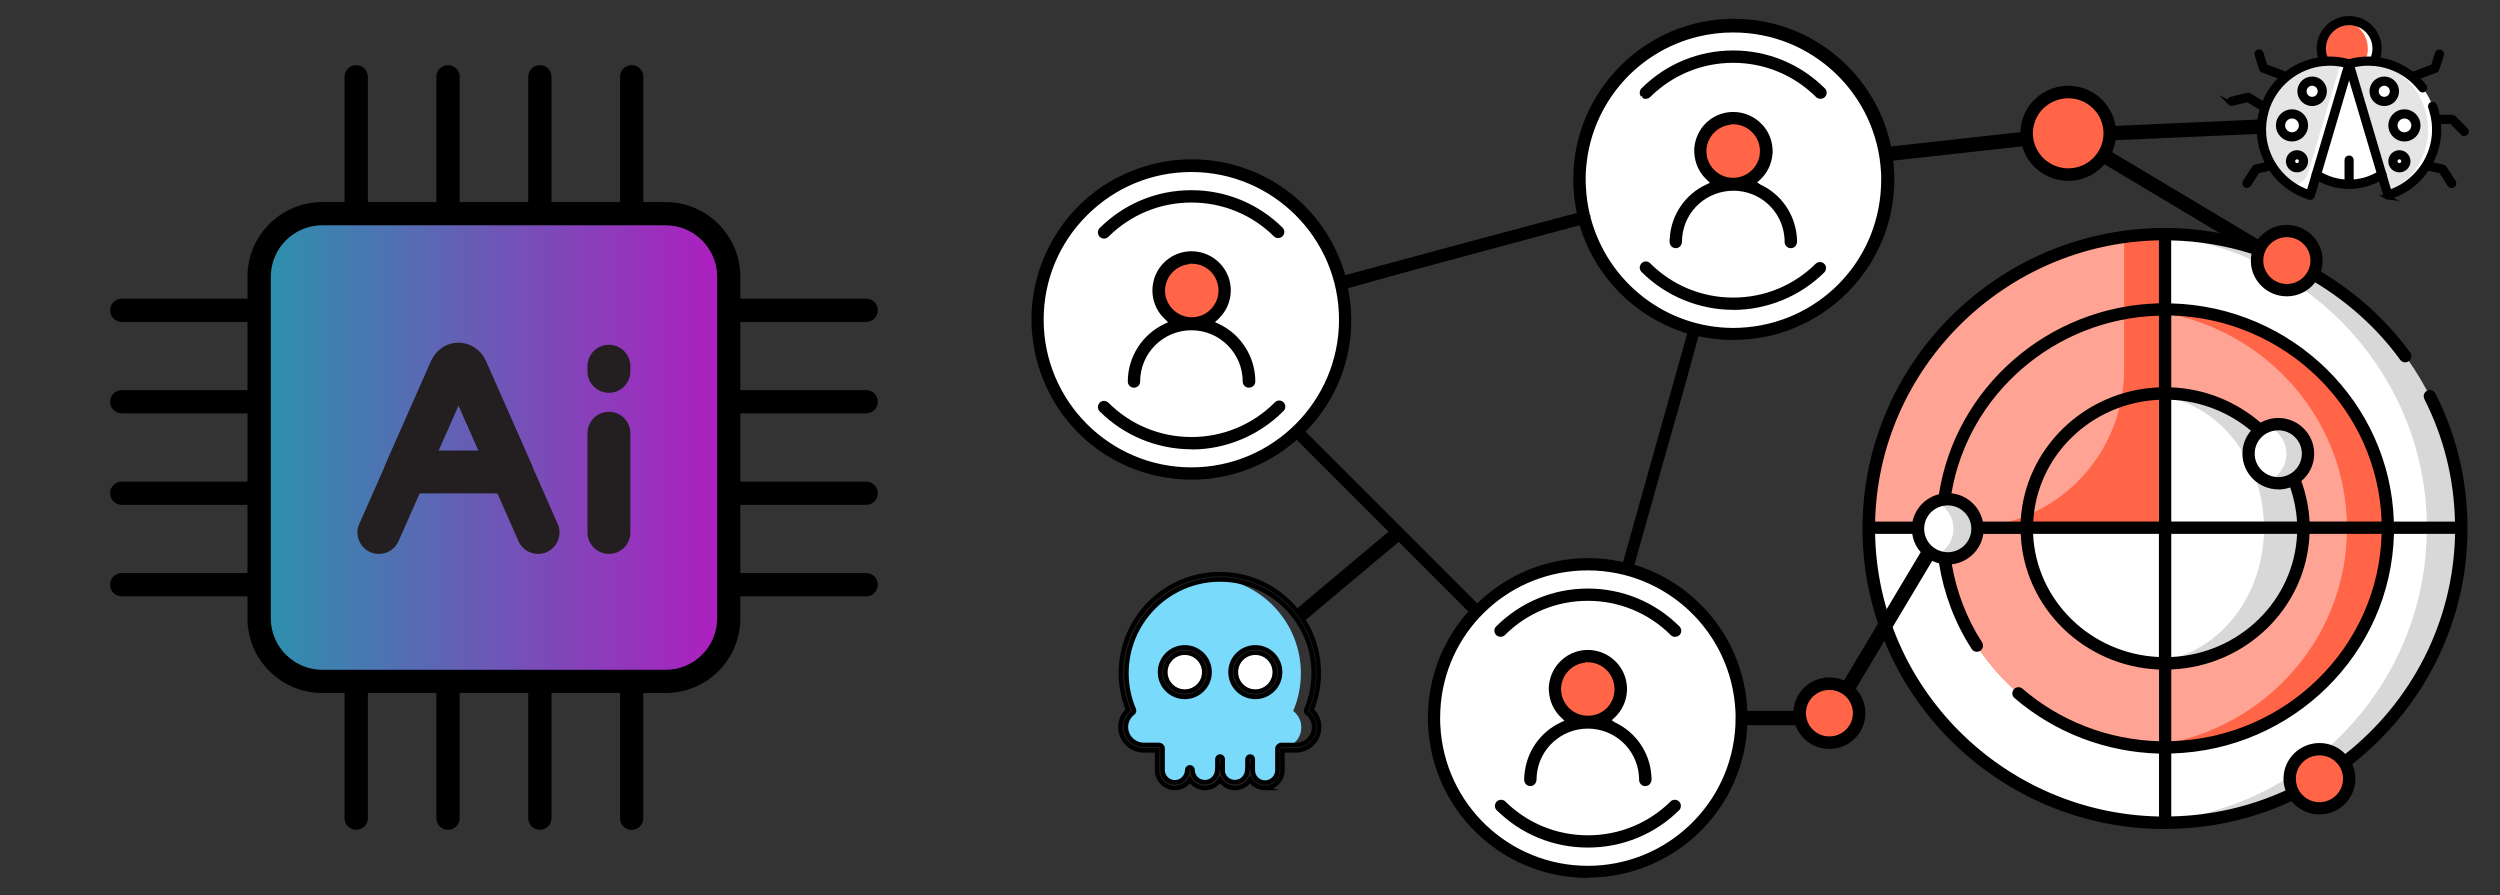 <svg xmlns="http://www.w3.org/2000/svg" xmlns:xlink="http://www.w3.org/1999/xlink" id="Layer_1" viewBox="0 0 279.33 100"><rect x="0" y="0" width="279.33" height="100" fill="#333333" stroke="none"/><defs><style>      .st0 {        stroke-width: 1.4px;      }      .st0, .st1, .st2, .st3 {        stroke: #000;        stroke-miterlimit: 10;      }      .st0, .st1, .st4 {        fill: #ff6546;      }      .st1 {        stroke-width: 1.6px;      }      .st5 {        fill: #ffa394;      }      .st6, .st2 {        fill: #231f20;      }      .st7 {        fill: #e5e5e5;      }      .st2, .st3 {        stroke-width: .5px;      }      .st8 {        fill: #d8d8d8;      }      .st9 {        fill: #fff;      }      .st10 {        fill: #79dafc;      }      .st11 {        fill: url(#Degradado_sin_nombre_10);      }    </style><linearGradient id="Degradado_sin_nombre_10" data-name="Degradado sin nombre 10" x1="28.95" y1="50" x2="81.43" y2="50" gradientUnits="userSpaceOnUse"><stop offset="0" stop-color="#27bbe2" stop-opacity=".7"></stop><stop offset="1" stop-color="#e613fc" stop-opacity=".7"></stop></linearGradient></defs><line class="st1" x1="262.18" y1="13.72" x2="235.73" y2="14.89"></line><line class="st1" x1="156.29" y1="59.49" x2="144.94" y2="69.01"></line><path class="st9" d="M210.9,20.12c0,9.53-7.75,17.28-17.28,17.28s-17.28-7.75-17.28-17.28c.13-9.46,7.81-17.09,17.28-17.09v-.19c9.53,0,17.28,7.69,17.28,17.28Z"></path><path class="st9" d="M150.44,35.74c0,9.53-7.75,17.28-17.28,17.28s-17.28-7.75-17.28-17.28c.13-9.46,7.81-17.09,17.28-17.09v-.19c9.53,0,17.28,7.69,17.28,17.28Z"></path><path class="st9" d="M194.68,80.24c0,9.53-7.75,17.28-17.28,17.28s-17.28-7.75-17.28-17.28c.13-9.46,7.81-17.09,17.28-17.09v-.19c9.53,0,17.28,7.69,17.28,17.28Z"></path><line class="st1" x1="229.32" y1="15.17" x2="210.19" y2="17.29"></line><line class="st1" x1="233.14" y1="16.23" x2="254.34" y2="28.9"></line><line class="st1" x1="204.79" y1="80.22" x2="194.32" y2="80.23"></line><g id="Layer_29"><g><path class="st8" d="M275.01,59.04c0,18.17-14.82,32.89-33.1,32.89-.65,0-1.29-.02-1.94-.06-17.38-1-31.16-15.31-31.16-32.83v-.08h33.1V26.15c18.28,0,33.1,14.72,33.1,32.89Z"></path><path class="st9" d="M271.15,59.04c0,17.52-13.79,31.83-31.17,32.83-17.38-1-31.16-15.31-31.16-32.83v-.08h29.23V26.15c1.31,0,2.6.08,3.87.23,16.46,1.9,29.24,15.8,29.24,32.66h0Z"></path><path class="st4" d="M266.81,59.04c0,13.52-11.15,24.48-24.9,24.48-.77,0-1.54-.03-2.29-.1-12.67-1.14-22.61-11.61-22.61-24.37s9.94-23.24,22.61-24.38c.75-.07,1.52-.1,2.29-.1,13.75,0,24.9,10.96,24.9,24.48h0Z"></path><path class="st5" d="M262.23,59.04c0,12.76-9.93,23.24-22.6,24.37-12.67-1.14-22.61-11.61-22.61-24.37s9.94-23.24,22.61-24.38c12.67,1.14,22.6,11.62,22.6,24.38Z"></path><path class="st8" d="M257.38,59.04c0,8.33-6.93,15.09-15.47,15.09-.75,0-1.49-.06-2.21-.15-7.49-1.05-13.26-7.33-13.26-14.94s5.76-13.89,13.26-14.94c.72-.1,1.46-.15,2.21-.15,8.54,0,15.47,6.76,15.47,15.09h0Z"></path><ellipse class="st9" cx="239.7" cy="59.04" rx="13.26" ry="14.94"></ellipse><path class="st4" d="M241.91,26.15v32.81h-33.1c.03-16.58,12.43-30.28,28.52-32.49,1.49-.21,3.02-.32,4.58-.32h0Z"></path><path class="st5" d="M237.33,26.47v14.83c0,9.75-7.91,17.66-17.66,17.66h-10.86c.03-16.58,12.43-30.28,28.52-32.49h0Z"></path><path class="st8" d="M257.88,50.69c0,1.83-1.49,3.31-3.32,3.31-.43,0-.84-.08-1.21-.23-1.24-.48-2.11-1.67-2.11-3.08s.87-2.59,2.11-3.06c.37-.15.79-.23,1.21-.23,1.83,0,3.32,1.48,3.32,3.3Z"></path><path class="st9" d="M255.46,50.69c0,1.4-.87,2.6-2.11,3.08-1.24-.48-2.11-1.67-2.11-3.08s.87-2.59,2.11-3.06c1.23.48,2.11,1.67,2.11,3.06Z"></path><path class="st4" d="M258.84,29.11c0,1.83-1.49,3.31-3.32,3.31-.43,0-.85-.08-1.23-.23-1.23-.48-2.1-1.68-2.1-3.07s.87-2.58,2.1-3.06c.38-.15.79-.23,1.23-.23,1.83,0,3.32,1.48,3.32,3.3Z"></path><path class="st4" d="M262.48,87.01c0,1.83-1.49,3.31-3.32,3.31-.43,0-.84-.08-1.21-.23-1.24-.48-2.11-1.67-2.11-3.07s.87-2.59,2.11-3.06c.37-.15.79-.23,1.21-.23,1.83,0,3.32,1.48,3.32,3.3Z"></path><path class="st4" d="M260.06,87.01c0,1.4-.87,2.6-2.11,3.07-1.24-.48-2.11-1.67-2.11-3.07s.87-2.59,2.11-3.06c1.23.48,2.11,1.67,2.11,3.06Z"></path><path class="st8" d="M220.95,59.07c0,1.83-1.49,3.31-3.32,3.31-.48,0-.93-.1-1.34-.29-1.17-.5-1.98-1.67-1.98-3.02s.81-2.51,1.98-3.01c.41-.19.87-.29,1.34-.29,1.83,0,3.32,1.48,3.32,3.3Z"></path><path class="st9" d="M218.26,59.07c0,1.35-.81,2.51-1.98,3.02-1.17-.5-1.98-1.67-1.98-3.02s.81-2.51,1.98-3.01c1.16.51,1.98,1.67,1.98,3.01Z"></path><path d="M241.91,92.62c5.04,0,9.83-1.12,14.13-3.1.74.9,1.86,1.48,3.12,1.48,2.21,0,4.01-1.79,4.01-3.99,0-.58-.13-1.13-.35-1.63,7.84-6.15,12.88-15.67,12.88-26.34,0-5.3-1.21-10.38-3.59-15.08-.17-.34-.59-.48-.93-.3-.34.17-.47.59-.3.93,2.17,4.28,3.31,8.89,3.42,13.69h-6.83c-.41-13.3-11.35-24.03-24.88-24.38v-7.04c3.08.07,6.1.58,8.98,1.49-.05.25-.08.51-.08.77,0,2.2,1.8,3.99,4.02,3.99,1.29,0,2.44-.61,3.17-1.56,3.67,2.21,6.93,5.12,9.5,8.65.22.31.65.38.96.15.31-.22.38-.65.15-.96-2.7-3.71-6.12-6.75-9.97-9.05.12-.38.19-.79.19-1.22,0-2.2-1.8-3.99-4.01-3.99-1.45,0-2.73.77-3.43,1.93-3.26-1.03-6.69-1.59-10.18-1.59-18.59,0-33.74,15.03-33.79,33.5,0,.01,0,.02,0,.03,0,.02,0,.03,0,.05,0,18.51,15.16,33.58,33.79,33.58h0ZM255.52,26.5c1.45,0,2.63,1.17,2.63,2.61s-1.18,2.62-2.63,2.62-2.64-1.17-2.64-2.62c0-1.44,1.18-2.61,2.64-2.61ZM209.51,59.65h4.15c.23,1.61,1.43,2.9,2.99,3.29.54,3.39,1.76,6.65,3.65,9.57.21.32.63.41.95.21.32-.21.41-.63.21-.95-1.72-2.67-2.85-5.63-3.38-8.72,1.81-.2,3.26-1.61,3.52-3.39h4.18c.32,8.19,7.07,14.81,15.45,15.15v8.01c-5.62-.16-11.02-2.22-15.25-5.87-.29-.25-.72-.22-.97.07-.25.29-.22.72.07.97,4.49,3.86,10.2,6.05,16.15,6.21v7.03c-17.35-.36-31.39-14.33-31.72-31.57ZM254.56,53.31c-1.45,0-2.64-1.17-2.64-2.62s1.18-2.61,2.64-2.61,2.63,1.17,2.63,2.61-1.18,2.62-2.63,2.62ZM254.56,54.69c.47,0,.91-.08,1.33-.23.42,1.21.68,2.49.76,3.81h-14.05v-13.6c3.39.15,6.48,1.43,8.9,3.45-.59.69-.95,1.59-.95,2.57,0,2.2,1.8,3.99,4.02,3.99ZM266.1,59.65c-.33,12.61-10.68,22.81-23.5,23.16v-8.01c8.38-.35,15.13-6.96,15.45-15.15h8.05ZM241.22,59.65v13.76c-7.62-.34-13.73-6.32-14.06-13.76h14.06ZM227.18,58.27c.4-7.36,6.48-13.26,14.05-13.6v13.6h-14.05ZM242.6,73.41v-13.76h14.06c-.32,7.43-6.44,13.41-14.06,13.76h0ZM241.22,43.28c-8.33.34-15.05,6.87-15.45,15h-4.22c-.35-1.68-1.76-2.98-3.51-3.16,1.87-11.04,11.5-19.52,23.18-19.85v8.01h0ZM217.63,56.47c1.45,0,2.63,1.17,2.63,2.61s-1.18,2.62-2.63,2.62-2.64-1.17-2.64-2.62,1.18-2.61,2.64-2.61h0ZM259.16,89.63c-1.45,0-2.64-1.17-2.64-2.62s1.18-2.61,2.64-2.61,2.63,1.17,2.63,2.61-1.18,2.62-2.63,2.62ZM262.04,84.24c-.73-.75-1.75-1.22-2.88-1.22-2.21,0-4.02,1.79-4.02,3.99,0,.46.08.9.23,1.31-3.91,1.78-8.22,2.81-12.77,2.9v-7.03c13.58-.36,24.55-11.17,24.88-24.54h6.83c-.19,9.95-4.94,18.81-12.26,24.59h0ZM266.1,58.27h-8.05c-.08-1.58-.4-3.09-.92-4.52.88-.73,1.44-1.83,1.44-3.06,0-2.2-1.8-3.99-4.01-3.99-.72,0-1.39.19-1.98.52-2.69-2.32-6.16-3.78-9.98-3.94v-8.03c12.77.35,23.09,10.47,23.5,23.01ZM241.22,26.85v7.04c-12.47.33-22.74,9.48-24.58,21.33-1.48.37-2.64,1.56-2.95,3.06h-4.18c.41-17.17,14.43-31.07,31.71-31.43Z"></path></g></g><path class="st4" d="M180.98,76.98c0,1.97-1.6,3.58-3.58,3.58s-3.58-1.6-3.58-3.58c.03-1.96,1.62-3.54,3.58-3.54v-.04c1.97,0,3.58,1.59,3.58,3.58Z"></path><path class="st4" d="M197.13,16.89c0,1.92-1.56,3.48-3.48,3.48s-3.48-1.56-3.48-3.48c.03-1.91,1.57-3.44,3.48-3.44v-.04c1.92,0,3.48,1.55,3.48,3.48Z"></path><path class="st4" d="M136.43,32.41c.04,1.8-1.41,3.29-3.21,3.33-1.8.02-3.29-1.41-3.33-3.21v-.02c0-1.79,1.43-3.24,3.21-3.27v-.04c1.8-.04,3.29,1.39,3.33,3.21Z"></path><line class="st1" x1="215.54" y1="61.69" x2="202.87" y2="82.89"></line><path class="st0" d="M207.73,79.67c0,1.83-1.49,3.31-3.32,3.31-.43,0-.85-.08-1.23-.23-1.23-.48-2.1-1.68-2.1-3.07s.87-2.58,2.1-3.06c.38-.15.79-.23,1.23-.23,1.83,0,3.32,1.48,3.32,3.3Z"></path><path class="st0" d="M235.73,14.89c0,2.55-2.08,4.62-4.64,4.62-.61,0-1.18-.12-1.71-.33-1.72-.67-2.94-2.35-2.94-4.29s1.21-3.61,2.94-4.28c.53-.21,1.11-.33,1.71-.33,2.56,0,4.64,2.07,4.64,4.61Z"></path><path d="M177.39,98.09c-4.29,0-8.43-1.54-11.67-4.35-7.46-6.45-8.28-17.76-1.84-25.21l.18-.21-19.17-19.17-.21.18c-3.1,2.65-7.02,4.15-11.08,4.26h-.47c-7.92-.01-14.79-5.1-17.1-12.68-1.39-4.57-.92-9.41,1.32-13.62,2.24-4.22,6-7.31,10.56-8.7,1.7-.52,3.46-.79,5.23-.79,7.92,0,14.79,5.09,17.09,12.67l.08.28.28-.08c7.65-2.08,15.69-4.24,25.31-6.8l.27-.07-.05-.28c-.23-1.19-.35-2.4-.34-3.59.06-9.83,8.1-17.83,17.94-17.83h.11c4.79.03,9.28,1.92,12.65,5.33,3.37,3.41,5.21,7.93,5.18,12.72-.06,9.83-8.11,17.83-17.94,17.83h-.11c-1.22,0-2.41-.12-3.56-.36l-.28-.06-.07.27c-1.34,4.97-2.79,10.06-4.04,14.44l-3.04,10.83.28.09c2.28.73,4.36,1.9,6.18,3.48,7.45,6.44,8.28,17.75,1.84,25.21-3.4,3.93-8.33,6.18-13.53,6.18h0ZM177.41,63.73c-8.51,0-15.57,6.37-16.42,14.81-.05.57-.08,1.11-.08,1.62,0,.31,0,.61.02.91.45,8.79,7.69,15.67,16.48,15.67s16.04-6.88,16.49-15.66c0-.31.02-.61.02-.92,0-.26,0-.52-.02-.77-.46-8.78-7.7-15.65-16.49-15.66h0ZM168.98,27.19c-6.71,1.8-12.51,3.36-18.1,4.94l-.27.08.05.27c1.09,5.61-.63,11.42-4.59,15.54l-.2.21,19.19,19.19.21-.2c3.3-3.12,7.62-4.85,12.16-4.86h.14c1.18,0,2.35.13,3.5.38l.28.06,3.04-10.85c.86-3.04,1.73-6.13,2.6-9.24l1.53-5.45-.28-.09c-5.56-1.79-9.92-6.17-11.66-11.73l-.09-.27-7.52,2.02ZM133.11,19.22c-4.4,0-8.54,1.72-11.66,4.84-3.12,3.11-4.84,7.25-4.84,11.66,0,9.1,7.4,16.5,16.5,16.5s16.5-7.4,16.5-16.5-7.4-16.5-16.5-16.5ZM193.54,3.63c-1.26,0-2.54.16-3.8.46-6.88,1.67-11.91,7.53-12.51,14.58-.07.75-.08,1.51-.03,2.28.05,1.01.2,2.02.43,3l.02.06.04.05.04.09-.02.05v.07c1.93,7.31,8.49,12.37,15.97,12.37,8.58-.04,15.61-6.45,16.43-14.91.05-.6.08-1.19.08-1.74,0-.26,0-.52-.02-.77-.49-8.75-7.72-15.59-16.48-15.59h-.15ZM177.41,94.7c-3.87,0-7.5-1.5-10.24-4.23-.07-.08-.12-.21-.14-.36,0-.04,0-.08,0-.11.03-.2.08-.31.16-.4.13-.15.32-.24.53-.24.16,0,.3.05.43.15,2.48,2.47,5.78,3.82,9.28,3.82s6.79-1.36,9.27-3.82c.11-.09.27-.15.43-.15s.32.06.44.16c.15.13.24.31.24.51-.02.24-.08.37-.16.46-2.72,2.71-6.36,4.21-10.23,4.21ZM183.81,87.83c-.37,0-.67-.32-.67-.69,0-.25-.01-.42-.03-.59-.3-2.94-2.76-5.14-5.7-5.14s-5.4,2.21-5.7,5.13c-.02.18-.03.35-.03.53,0,.44-.3.75-.67.76-.41,0-.71-.32-.71-.69,0-.21,0-.35.02-.49.19-2.59,1.75-4.86,4.08-5.94l.4-.19-.32-.3c-.14-.13-.22-.21-.29-.29-.67-.75-1.05-1.66-1.12-2.62-.02-.14-.02-.26-.02-.39s0-.25.02-.38c.12-1.08.62-2.07,1.41-2.78.46-.42.98-.73,1.56-.92.44-.15.91-.22,1.38-.22,1.22,0,2.4.52,3.23,1.43.64.7,1.03,1.58,1.12,2.54.01.13.02.26.02.39s0,.25-.02.37c-.09,1.08-.57,2.08-1.36,2.82l-.33.3.35.24c2.33,1.09,3.9,3.35,4.08,5.92.02.17.02.3.02.44,0,.44-.3.75-.67.76h-.04ZM177.11,74.04c-1.5.15-2.67,1.41-2.69,2.94h0c0,1.65,1.34,2.99,2.99,2.99s2.9-1.24,2.98-2.82v-.16c0-1.65-1.34-2.99-2.98-2.99h-.3v.04ZM187.17,71.16c-.18,0-.36-.07-.49-.2-2.48-2.47-5.77-3.83-9.27-3.83s-6.79,1.36-9.27,3.83c-.13.12-.3.19-.48.19s-.36-.07-.49-.2c-.13-.13-.2-.31-.2-.49.01-.2.08-.36.2-.47,2.74-2.73,6.38-4.23,10.24-4.23s7.5,1.5,10.24,4.23c.12.12.19.28.2.46,0,.21-.07.38-.2.51-.13.12-.3.19-.48.19ZM133.11,50.2c-3.84,0-7.56-1.55-10.24-4.24-.13-.13-.2-.3-.2-.48s.07-.35.2-.48l.03-.03c.13-.12.29-.18.46-.18.25.03.38.1.49.21,2.48,2.47,5.77,3.83,9.27,3.83s6.79-1.36,9.27-3.82l.09-.09c.12-.11.28-.17.45-.17.2,0,.39.09.52.24.12.14.18.32.16.5-.01.18-.1.35-.24.47-2.7,2.71-6.42,4.26-10.22,4.26h-.04ZM139.54,43.32c-.38,0-.69-.31-.69-.69,0-3.16-2.57-5.73-5.73-5.73s-5.73,2.57-5.73,5.73c0,.38-.31.69-.69.69s-.69-.31-.69-.69c0-2.75,1.62-5.28,4.11-6.44l.39-.18-.41-.41c-.07-.07-.14-.14-.21-.21-.73-.81-1.13-1.85-1.13-2.94,0-1.23.52-2.42,1.44-3.25.81-.73,1.85-1.13,2.93-1.13,1.24,0,2.42.53,3.25,1.44.73.8,1.14,1.84,1.14,2.93,0,1.23-.53,2.42-1.44,3.25l-.33.3.41.19c2.49,1.16,4.1,3.69,4.1,6.44,0,.38-.31.69-.69.69ZM132.86,29.52c-1.5.15-2.69,1.43-2.69,2.97v.03c.03,1.62,1.38,2.93,3,2.93.73-.01,1.4-.27,1.93-.72.66-.57,1.04-1.39,1.05-2.26-.03-1.71-1.34-3-2.98-3h-.3v.04ZM193.65,34.62c-3.82,0-7.56-1.55-10.24-4.24-.13-.14-.2-.31-.2-.48,0-.15.05-.27.12-.38.03-.04.05-.07.08-.11h0s.09-.08.14-.11c.1-.06.22-.09.34-.09.18,0,.36.07.49.21,2.48,2.47,5.77,3.83,9.27,3.83s6.77-1.35,9.24-3.8c.13-.11.29-.17.46-.17s.32.06.44.16c.15.13.24.31.24.5-.02.24-.08.36-.16.46-2.67,2.68-6.4,4.23-10.23,4.23ZM200.09,27.73c-.38,0-.69-.31-.69-.69,0-.25-.01-.42-.03-.59-.29-2.92-2.74-5.14-5.69-5.14-2.98.01-5.42,2.22-5.72,5.13-.02.18-.03.35-.03.53,0,.45-.31.76-.69.76s-.69-.31-.69-.69c0-.21,0-.35.02-.5.18-2.58,1.75-4.85,4.09-5.93l.39-.18-.63-.63c-.65-.73-1.03-1.63-1.1-2.6-.02-.16-.02-.27-.02-.39,0-.13,0-.25.02-.38.11-1.03.58-2,1.32-2.71l.1-.09c.24-.22.5-.41.78-.56.65-.37,1.39-.56,2.15-.56,1.24,0,2.42.53,3.25,1.44.65.71,1.03,1.59,1.12,2.54.01.12.02.23.02.34,0,.14,0,.29-.02.43-.1,1.07-.58,2.08-1.38,2.82l-.33.3.36.24c2.33,1.07,3.89,3.34,4.08,5.91.02.16.02.3.02.44,0,.45-.31.76-.69.76ZM193.35,13.94c-1.49.15-2.67,1.41-2.69,2.94,0,1.64,1.33,2.98,2.97,2.99h.02c1.66-.01,2.99-1.35,2.99-2.99s-1.34-2.99-2.99-2.99h-.3v.04ZM123.36,26.66c-.19,0-.37-.08-.5-.21-.12-.13-.19-.3-.19-.48,0-.19.07-.36.2-.49,2.74-2.73,6.38-4.23,10.24-4.23s7.5,1.5,10.24,4.23c.01.02.04.06.06.1.06.1.09.21.09.33,0,.16-.06.33-.17.45-.13.15-.32.24-.52.24-.07,0-.14-.01-.21-.03-.09-.03-.16-.07-.23-.13-2.46-2.45-5.75-3.81-9.25-3.81s-6.79,1.36-9.27,3.82c-.14.14-.31.21-.49.21ZM183.9,11.05c-.14,0-.28-.04-.4-.13v-.16h-.17c-.08-.12-.12-.25-.12-.39.01-.23.08-.38.2-.5,2.74-2.73,6.38-4.23,10.24-4.23s7.5,1.5,10.24,4.23l.07.07c.08.11.13.24.14.38,0,.22-.07.4-.21.53-.13.12-.3.19-.49.19s-.36-.07-.49-.2c-2.48-2.46-5.77-3.82-9.26-3.82s-6.79,1.36-9.27,3.82c-.13.13-.31.2-.49.2Z"></path><g><path class="st10" d="M144.21,83.29h.22v.26h-1.32s-.05.05-.08.07v2.45c0,.92-.75,1.68-1.68,1.68-.31,0-.6-.08-.84-.23-.13-.07-.24-.16-.35-.26-.3-.3-.49-.72-.49-1.19,0,.62-.34,1.16-.84,1.46-.24.14-.53.22-.84.22s-.6-.08-.84-.23c-.13-.07-.24-.16-.35-.26-.3-.3-.5-.72-.5-1.19,0,.62-.33,1.16-.84,1.45-.24.14-.53.23-.84.23s-.59-.08-.84-.23c-.13-.07-.24-.16-.35-.26-.3-.3-.49-.72-.49-1.19,0,.62-.34,1.16-.84,1.46-.24.14-.54.22-.84.22-.14,0-.27-.02-.41-.05v-.54c-.12.15-.27.27-.44.37-.13-.07-.24-.16-.35-.26-.3-.3-.49-.72-.49-1.19v-2.45s-.05-.04-.08-.07h-1.72c-1.26,0-2.3-1.03-2.3-2.3,0-.63.26-1.21.67-1.62.07-.07.16-.14.23-.21-.55-1.29-.85-2.71-.85-4.2,0-5.66,4.37-10.3,9.92-10.72,5.55.43,9.91,5.07,9.91,10.72,0,1.49-.3,2.92-.86,4.21.55.42.91,1.08.91,1.83,0,.89-.5,1.66-1.23,2.04h0Z"></path><path class="st9" d="M134.85,75.1c0,1.37-1.1,2.48-2.47,2.48-.16,0-.32-.02-.47-.04-1.15-.22-2-1.23-2-2.43s.86-2.21,2-2.43c.15-.02.3-.04.47-.04,1.37,0,2.47,1.1,2.47,2.47Z"></path><path class="st9" d="M142.73,75.1c0,1.37-1.1,2.48-2.47,2.48-.16,0-.32-.02-.47-.04-1.14-.22-2-1.23-2-2.43s.86-2.21,2-2.43c.16-.02.31-.04.47-.04,1.37,0,2.47,1.1,2.47,2.47Z"></path><g><path class="st2" d="M136.32,86.37c-.16,0-.3-.13-.3-.3v-1.25c0-.16.13-.3.3-.3s.3.13.3.3v1.25c0,.16-.13.3-.3.3Z"></path><path class="st2" d="M139.68,86.37c-.16,0-.3-.13-.3-.3v-1.25c0-.16.13-.3.3-.3s.3.13.3.3v1.25c0,.16-.13.3-.3.3Z"></path><path class="st2" d="M141.35,88.04c-.53,0-1.02-.21-1.4-.58-.11-.11-.2-.23-.28-.35-.35.56-.97.93-1.68.93-.53,0-1.02-.2-1.4-.58-.11-.11-.2-.23-.28-.35-.35.56-.97.93-1.68.93-.53,0-1.02-.21-1.4-.58-.11-.11-.2-.23-.28-.35-.35.56-.97.93-1.68.93-.53,0-1.02-.21-1.4-.58-.37-.37-.58-.87-.58-1.4v-2.22h-1.5c-1.43,0-2.6-1.17-2.6-2.6,0-.69.27-1.34.76-1.84.03-.03.06-.05.09-.08-.53-1.31-.8-2.69-.8-4.11,0-6.1,4.96-11.06,11.06-11.06s11.05,4.96,11.05,11.06c0,1.42-.27,2.81-.8,4.12.54.49.84,1.18.84,1.91,0,1.43-1.17,2.6-2.6,2.6h-1.5v2.22c0,1.09-.89,1.97-1.97,1.97h0ZM139.98,86.07c0,.37.14.71.4.97.26.26.61.4.97.4.76,0,1.38-.62,1.38-1.38v-2.45c0-.09.04-.17.11-.23.06-.06.2-.14.27-.14h1.72c1.1,0,2-.9,2-2,0-.63-.29-1.21-.79-1.59-.11-.08-.15-.23-.09-.35.55-1.29.83-2.67.83-4.09,0-5.77-4.69-10.46-10.46-10.46s-10.46,4.69-10.46,10.46c0,1.42.28,2.79.83,4.08.05.12.02.27-.09.35-.07.06-.14.12-.21.18-.38.38-.59.88-.59,1.41,0,1.1.9,2,2,2h1.72c.07,0,.14.03.19.07l.08.06c.07.06.11.14.11.23v2.45c0,.37.14.71.4.97.26.26.61.4.97.4.76,0,1.38-.62,1.38-1.38,0-.16.13-.3.3-.3s.3.13.3.3c0,.37.14.71.4.97s.61.4.97.4c.76,0,1.38-.62,1.38-1.38,0-.16.13-.3.3-.3s.3.13.3.3c0,.37.14.71.4.97.26.26.61.4.98.4.76,0,1.38-.62,1.38-1.38,0-.16.13-.3.3-.3s.3.13.3.3h0Z"></path><path class="st2" d="M132.38,77.87c-1.53,0-2.77-1.24-2.77-2.77s1.24-2.77,2.77-2.77,2.77,1.24,2.77,2.77-1.24,2.77-2.77,2.77ZM132.38,72.93c-1.2,0-2.17.97-2.17,2.17s.97,2.17,2.17,2.17,2.17-.97,2.17-2.17-.97-2.17-2.17-2.17Z"></path><path class="st2" d="M140.26,77.87c-1.53,0-2.77-1.24-2.77-2.77s1.24-2.77,2.77-2.77,2.77,1.24,2.77,2.77-1.24,2.77-2.77,2.77ZM140.26,72.93c-1.2,0-2.17.97-2.17,2.17s.97,2.17,2.17,2.17,2.17-.97,2.17-2.17-.97-2.17-2.17-2.17Z"></path></g></g><path class="st9" d="M261.99,7.28c-5.66,0-8.6,6.89-4.57,10.87,1.62,1.6,3.31,2.44,5.05,2.44,1.87,0,3.69-.98,5.41-2.81,3.73-3.97.83-10.5-4.62-10.5h-1.27Z"></path><path class="st9" d="M262.47,7.15l-4.34,14.66c-.78-.23-1.5-.58-2.13-1.02-1.91-1.31-3.12-3.43-3.3-5.73-.07-.91.03-1.84.3-2.76.04-.14.08-.26.13-.39,1.05-2.94,3.73-4.88,6.7-5.06.87-.06,1.76.04,2.65.3Z"></path><path class="st7" d="M261.5,7.15l-3.57,12.05c-.28.93-1.08,1.51-1.93,1.59-1.91-1.31-3.12-3.43-3.3-5.73-.07-.91.03-1.84.3-2.76.04-.14.08-.26.13-.39,1.05-2.94,3.73-4.88,6.7-5.06.56.04,1.12.14,1.68.3Z"></path><path class="st9" d="M272.25,15.06c-.23,3.07-2.31,5.82-5.43,6.75l-.1-.32-4.25-14.34c.56-.17,1.12-.27,1.68-.3,3.34-.22,6.52,1.8,7.68,5.06.05.13.09.26.13.39.27.92.37,1.85.3,2.76Z"></path><path class="st7" d="M271.28,15.06c-.21,2.77-1.93,5.28-4.56,6.43l-4.25-14.34c.56-.17,1.12-.27,1.68-.3,2.97.19,5.66,2.12,6.7,5.06.05.13.09.26.13.39.27.92.36,1.85.3,2.76Z"></path><path class="st9" d="M267.53,10.2c0,.63-.51,1.14-1.13,1.14s-1.14-.51-1.14-1.14.51-1.14,1.14-1.14,1.13.51,1.13,1.14Z"></path><path class="st9" d="M268.82,18.02c0,.4-.32.73-.73.73s-.72-.33-.72-.73.32-.73.72-.73.73.33.73.73Z"></path><path class="st9" d="M269.93,14.01c0,.71-.57,1.29-1.28,1.29s-1.28-.57-1.28-1.29.58-1.29,1.28-1.29,1.28.58,1.28,1.29Z"></path><path class="st9" d="M257.21,10.2c0,.63.51,1.14,1.13,1.14s1.14-.51,1.14-1.14-.51-1.14-1.14-1.14-1.13.51-1.13,1.14Z"></path><path class="st9" d="M255.92,18.02c0,.4.32.73.73.73s.72-.33.72-.73-.32-.73-.72-.73-.73.33-.73.73Z"></path><path class="st9" d="M254.81,14.01c0,.71.57,1.29,1.28,1.29s1.28-.57,1.28-1.29-.58-1.29-1.28-1.29-1.28.58-1.28,1.29Z"></path><path class="st9" d="M265.58,5.42c0,.52-.12,1-.35,1.43h-5.53c-.22-.43-.35-.91-.35-1.43,0-1.55,1.13-2.84,2.61-3.08.16-.03.33-.04.51-.04,1.72,0,3.11,1.4,3.11,3.12Z"></path><path class="st4" d="M264.57,5.42c0,.52-.12,1-.35,1.43h-4.52c-.22-.43-.35-.91-.35-1.43,0-1.55,1.13-2.84,2.61-3.08,1.48.24,2.6,1.53,2.6,3.08Z"></path><g><path class="st3" d="M262.47,20.86c-1.36,0-2.68-.39-3.81-1.14-.12-.08-.16-.24-.08-.37.08-.12.25-.16.37-.08,1.04.69,2.26,1.05,3.52,1.05s2.48-.36,3.52-1.05c.12-.08.29-.05.37.08.08.12.05.29-.08.37-1.13.74-2.44,1.14-3.81,1.14Z"></path><path class="st3" d="M258.13,22.07s-.05,0-.08-.01c-3.12-.93-5.38-3.73-5.62-6.98-.07-.97.03-1.93.31-2.86.04-.14.09-.27.13-.4,1.41-3.96,5.66-6.12,9.68-4.92.14.04.22.19.18.33l-4.34,14.66c-.02.07-.07.12-.13.16-.04.02-.08.03-.13.03ZM260.3,7.09c-3.03,0-5.86,1.9-6.93,4.9-.04.12-.09.25-.12.38-.26.87-.35,1.77-.29,2.67.22,2.94,2.22,5.5,4.99,6.43l4.19-14.14c-.61-.16-1.23-.24-1.85-.24Z"></path><path class="st3" d="M266.82,22.07s-.09-.01-.13-.03c-.06-.03-.11-.09-.13-.16l-4.35-14.66c-.04-.14.04-.29.18-.33,3.12-.93,6.54.18,8.51,2.77.09.12.07.28-.05.37-.12.09-.28.07-.37-.05-1.79-2.35-4.85-3.39-7.69-2.66l4.19,14.14c2.77-.94,4.77-3.49,4.99-6.43.07-.9-.03-1.79-.29-2.66-.04-.13-.08-.26-.12-.38,0,0,0,0,0,0-.05-.12-.02-.26.09-.33.12-.08.29-.05.37.07.01.02.04.07.04.09.04.13.09.26.13.4.27.93.38,1.89.31,2.85-.25,3.25-2.51,6.06-5.62,6.98-.02,0-.05.01-.08.01ZM271.59,12.03s0,0,0,0c0,0,0,0,0,0Z"></path><path class="st3" d="M262.47,20.86c-.15,0-.26-.12-.26-.26v-2.72c0-.15.12-.26.26-.26s.26.12.26.26v2.72c0,.15-.12.26-.26.26Z"></path><path class="st3" d="M266.4,11.6c-.77,0-1.4-.63-1.4-1.4s.63-1.4,1.4-1.4,1.4.63,1.4,1.4-.63,1.4-1.4,1.4ZM266.4,9.33c-.48,0-.87.39-.87.87s.39.87.87.87.87-.39.87-.87-.39-.87-.87-.87Z"></path><path class="st3" d="M268.09,19.01c-.55,0-.99-.44-.99-.99s.44-.99.99-.99.99.45.99.99-.44.99-.99.99ZM268.09,17.55c-.25,0-.46.21-.46.46s.21.46.46.46.46-.21.46-.46-.21-.46-.46-.46Z"></path><path class="st3" d="M268.65,15.56c-.85,0-1.55-.7-1.55-1.55s.7-1.55,1.55-1.55,1.55.7,1.55,1.55-.69,1.55-1.55,1.55ZM268.65,12.99c-.56,0-1.02.46-1.02,1.02s.46,1.02,1.02,1.02,1.02-.46,1.02-1.02-.46-1.02-1.02-1.02Z"></path><path class="st3" d="M258.34,11.6c-.77,0-1.4-.63-1.4-1.4s.63-1.4,1.4-1.4,1.4.63,1.4,1.4-.63,1.4-1.4,1.4ZM258.34,9.33c-.48,0-.87.39-.87.87s.39.87.87.87.87-.39.87-.87-.39-.87-.87-.87Z"></path><path class="st3" d="M256.65,19.01c-.55,0-.99-.44-.99-.99s.44-.99.99-.99.99.45.99.99-.44.99-.99.99ZM256.65,17.55c-.25,0-.46.21-.46.46s.21.46.46.46.46-.21.46-.46-.21-.46-.46-.46Z"></path><path class="st3" d="M256.09,15.56c-.85,0-1.55-.7-1.55-1.55s.69-1.55,1.55-1.55,1.55.7,1.55,1.55c0,.85-.7,1.55-1.55,1.55ZM256.09,12.99c-.56,0-1.02.46-1.02,1.02s.46,1.02,1.02,1.02,1.02-.46,1.02-1.02c0-.56-.46-1.02-1.02-1.02Z"></path><path class="st3" d="M265.24,7.12s-.08,0-.12-.03c-.13-.07-.18-.23-.11-.36.21-.4.32-.85.32-1.31,0-1.58-1.28-2.86-2.85-2.86s-2.85,1.28-2.85,2.86c0,.46.11.91.32,1.31.07.13.02.29-.11.36-.13.07-.29.02-.36-.11-.25-.47-.38-1.01-.38-1.55,0-1.87,1.51-3.39,3.38-3.39s3.38,1.52,3.38,3.39c0,.54-.13,1.08-.38,1.55-.05.09-.14.14-.23.14Z"></path><path class="st3" d="M269.62,8.8c-.11,0-.21-.07-.25-.17-.05-.14.02-.29.16-.34l2.32-.87.46-1.46c.04-.14.19-.22.33-.17.14.04.22.19.17.33l-.5,1.59c-.02.08-.08.14-.16.17l-2.44.91s-.06.02-.09.02Z"></path><path class="st3" d="M275.33,14.94c-.07,0-.14-.03-.19-.08l-1.25-1.26h-1.62c-.15,0-.26-.12-.26-.26s.12-.26.26-.26h1.73c.07,0,.14.03.19.08l1.33,1.34c.1.1.1.27,0,.37-.05.05-.12.08-.19.08Z"></path><path class="st3" d="M273.92,20.75c-.09,0-.17-.04-.22-.12l-.96-1.5-1.58-.34c-.14-.03-.23-.17-.2-.32.03-.14.17-.23.32-.2l1.69.37c.07.02.13.06.17.12l1.02,1.59c.08.12.04.29-.08.37-.04.03-.09.04-.14.04Z"></path><path class="st3" d="M255.35,8.8s-.06,0-.09-.02l-2.44-.91c-.08-.03-.14-.09-.16-.17l-.5-1.59c-.04-.14.03-.29.17-.33.14-.04.29.03.33.17l.46,1.46,2.32.87c.14.05.21.2.16.34-.04.11-.14.17-.25.17Z"></path><path class="st3" d="M249.21,11.55c-.06-.04-.1-.09-.12-.16-.03-.14.05-.29.19-.32l1.83-.45c.07-.02.14,0,.2.03l1.48.9c.12.08.16.24.09.36s-.24.16-.36.09l-1.38-.84-1.73.42c-.07.02-.14,0-.2-.03Z"></path><path class="st3" d="M251.05,20.75s-.1-.01-.14-.04c-.12-.08-.16-.24-.08-.37l1.02-1.59c.04-.06.1-.1.17-.12l1.69-.37c.14-.03.28.06.32.2.03.14-.06.28-.2.32l-1.58.34-.96,1.5c-.05.08-.14.12-.22.12Z"></path></g><g id="Layer_3"><g><g><path class="st11" d="M81.43,30.91v38.19c0,3.89-3.16,7.04-7.06,7.04h-38.35c-3.9,0-7.06-3.15-7.06-7.04V30.91c0-3.89,3.16-7.04,7.06-7.04h38.35c3.9,0,7.06,3.15,7.06,7.04h0Z"></path><path d="M74.36,77.43h-38.35c-4.61,0-8.36-3.74-8.36-8.33V30.91c0-4.6,3.75-8.33,8.36-8.33h38.35c4.61,0,8.36,3.74,8.36,8.33v38.19c0,4.6-3.75,8.33-8.36,8.33ZM36.02,25.17c-3.18,0-5.76,2.57-5.76,5.74v38.19c0,3.16,2.59,5.74,5.76,5.74h38.35c3.18,0,5.76-2.57,5.76-5.74V30.91c0-3.16-2.59-5.74-5.76-5.74h-38.35Z"></path></g><path d="M39.8,24.38c-.72,0-1.3-.58-1.3-1.3v-14.5c0-.72.58-1.3,1.3-1.3s1.3.58,1.3,1.3v14.5c0,.72-.58,1.3-1.3,1.3Z"></path><path d="M50.06,24.38c-.72,0-1.3-.58-1.3-1.3v-14.5c0-.72.58-1.3,1.3-1.3s1.3.58,1.3,1.3v14.5c0,.72-.58,1.3-1.3,1.3Z"></path><path d="M60.32,24.38c-.72,0-1.3-.58-1.3-1.3v-14.5c0-.72.58-1.3,1.3-1.3s1.3.58,1.3,1.3v14.5c0,.72-.58,1.3-1.3,1.3Z"></path><path d="M70.58,24.38c-.72,0-1.3-.58-1.3-1.3v-14.5c0-.72.58-1.3,1.3-1.3s1.3.58,1.3,1.3v14.5c0,.72-.58,1.3-1.3,1.3Z"></path><path d="M39.8,92.72c-.72,0-1.3-.58-1.3-1.3v-14.5c0-.72.58-1.3,1.3-1.3s1.3.58,1.3,1.3v14.5c0,.72-.58,1.3-1.3,1.3Z"></path><path d="M50.06,92.72c-.72,0-1.3-.58-1.3-1.3v-14.5c0-.72.58-1.3,1.3-1.3s1.3.58,1.3,1.3v14.5c0,.72-.58,1.3-1.3,1.3Z"></path><path d="M60.32,92.72c-.72,0-1.3-.58-1.3-1.3v-14.5c0-.72.58-1.3,1.3-1.3s1.3.58,1.3,1.3v14.5c0,.72-.58,1.3-1.3,1.3Z"></path><path d="M70.58,92.72c-.72,0-1.3-.58-1.3-1.3v-14.5c0-.72.58-1.3,1.3-1.3s1.3.58,1.3,1.3v14.5c0,.72-.58,1.3-1.3,1.3Z"></path><path d="M96.78,35.97h-14.56c-.72,0-1.3-.58-1.3-1.3s.58-1.3,1.3-1.3h14.56c.72,0,1.3.58,1.3,1.3s-.58,1.3-1.3,1.3Z"></path><path d="M96.78,46.19h-14.56c-.72,0-1.3-.58-1.3-1.3s.58-1.3,1.3-1.3h14.56c.72,0,1.3.58,1.3,1.3s-.58,1.3-1.3,1.3Z"></path><path d="M96.78,56.41h-14.56c-.72,0-1.3-.58-1.3-1.3s.58-1.3,1.3-1.3h14.56c.72,0,1.3.58,1.3,1.3s-.58,1.3-1.3,1.3Z"></path><path d="M96.78,66.63h-14.56c-.72,0-1.3-.58-1.3-1.3s.58-1.3,1.3-1.3h14.56c.72,0,1.3.58,1.3,1.3s-.58,1.3-1.3,1.3Z"></path><path d="M28.16,35.97h-14.56c-.72,0-1.3-.58-1.3-1.3s.58-1.3,1.3-1.3h14.56c.72,0,1.3.58,1.3,1.3s-.58,1.3-1.3,1.3Z"></path><path d="M28.16,46.19h-14.56c-.72,0-1.3-.58-1.3-1.3s.58-1.3,1.3-1.3h14.56c.72,0,1.3.58,1.3,1.3s-.58,1.3-1.3,1.3Z"></path><path d="M28.16,56.41h-14.56c-.72,0-1.3-.58-1.3-1.3s.58-1.3,1.3-1.3h14.56c.72,0,1.3.58,1.3,1.3s-.58,1.3-1.3,1.3Z"></path><path d="M28.16,66.63h-14.56c-.72,0-1.3-.58-1.3-1.3s.58-1.3,1.3-1.3h14.56c.72,0,1.3.58,1.3,1.3s-.58,1.3-1.3,1.3Z"></path><g><g><path class="st6" d="M42.34,61.89c-.33,0-.66-.07-.97-.2-.59-.26-1.03-.73-1.27-1.33-.23-.6-.22-1.25.05-1.83l8.08-18.29c.53-1.19,1.7-1.95,3-1.95s2.47.77,3,1.95l8.08,18.29c.26.58.28,1.24.04,1.83-.23.6-.68,1.07-1.26,1.33-.3.13-.63.2-.97.2-.95,0-1.81-.56-2.19-1.43l-6.7-15.16-6.7,15.16c-.38.87-1.24,1.43-2.19,1.43Z"></path><path class="st6" d="M45.31,55.13c-.82,0-1.57-.41-2.01-1.09-.44-.68-.51-1.53-.18-2.27l4.97-11.25c.55-1.24,1.78-2.04,3.14-2.04s2.59.8,3.14,2.04l4.97,11.25c.33.74.26,1.59-.18,2.27s-1.19,1.09-2.01,1.09h-11.84ZM53.48,50.34l-2.25-5.08-2.25,5.08h4.49Z"></path></g><g><path class="st6" d="M68.04,61.89c-1.32,0-2.4-1.08-2.4-2.39v-11.1c0-1.32,1.08-2.39,2.4-2.39s2.39,1.08,2.39,2.39v11.1c0,1.32-1.07,2.39-2.39,2.39Z"></path><path class="st6" d="M68.04,43.89c-1.32,0-2.4-1.07-2.4-2.39v-.59c0-1.32,1.08-2.39,2.4-2.39s2.39,1.08,2.39,2.39v.59c0,1.32-1.07,2.39-2.39,2.39Z"></path></g></g></g></g></svg>